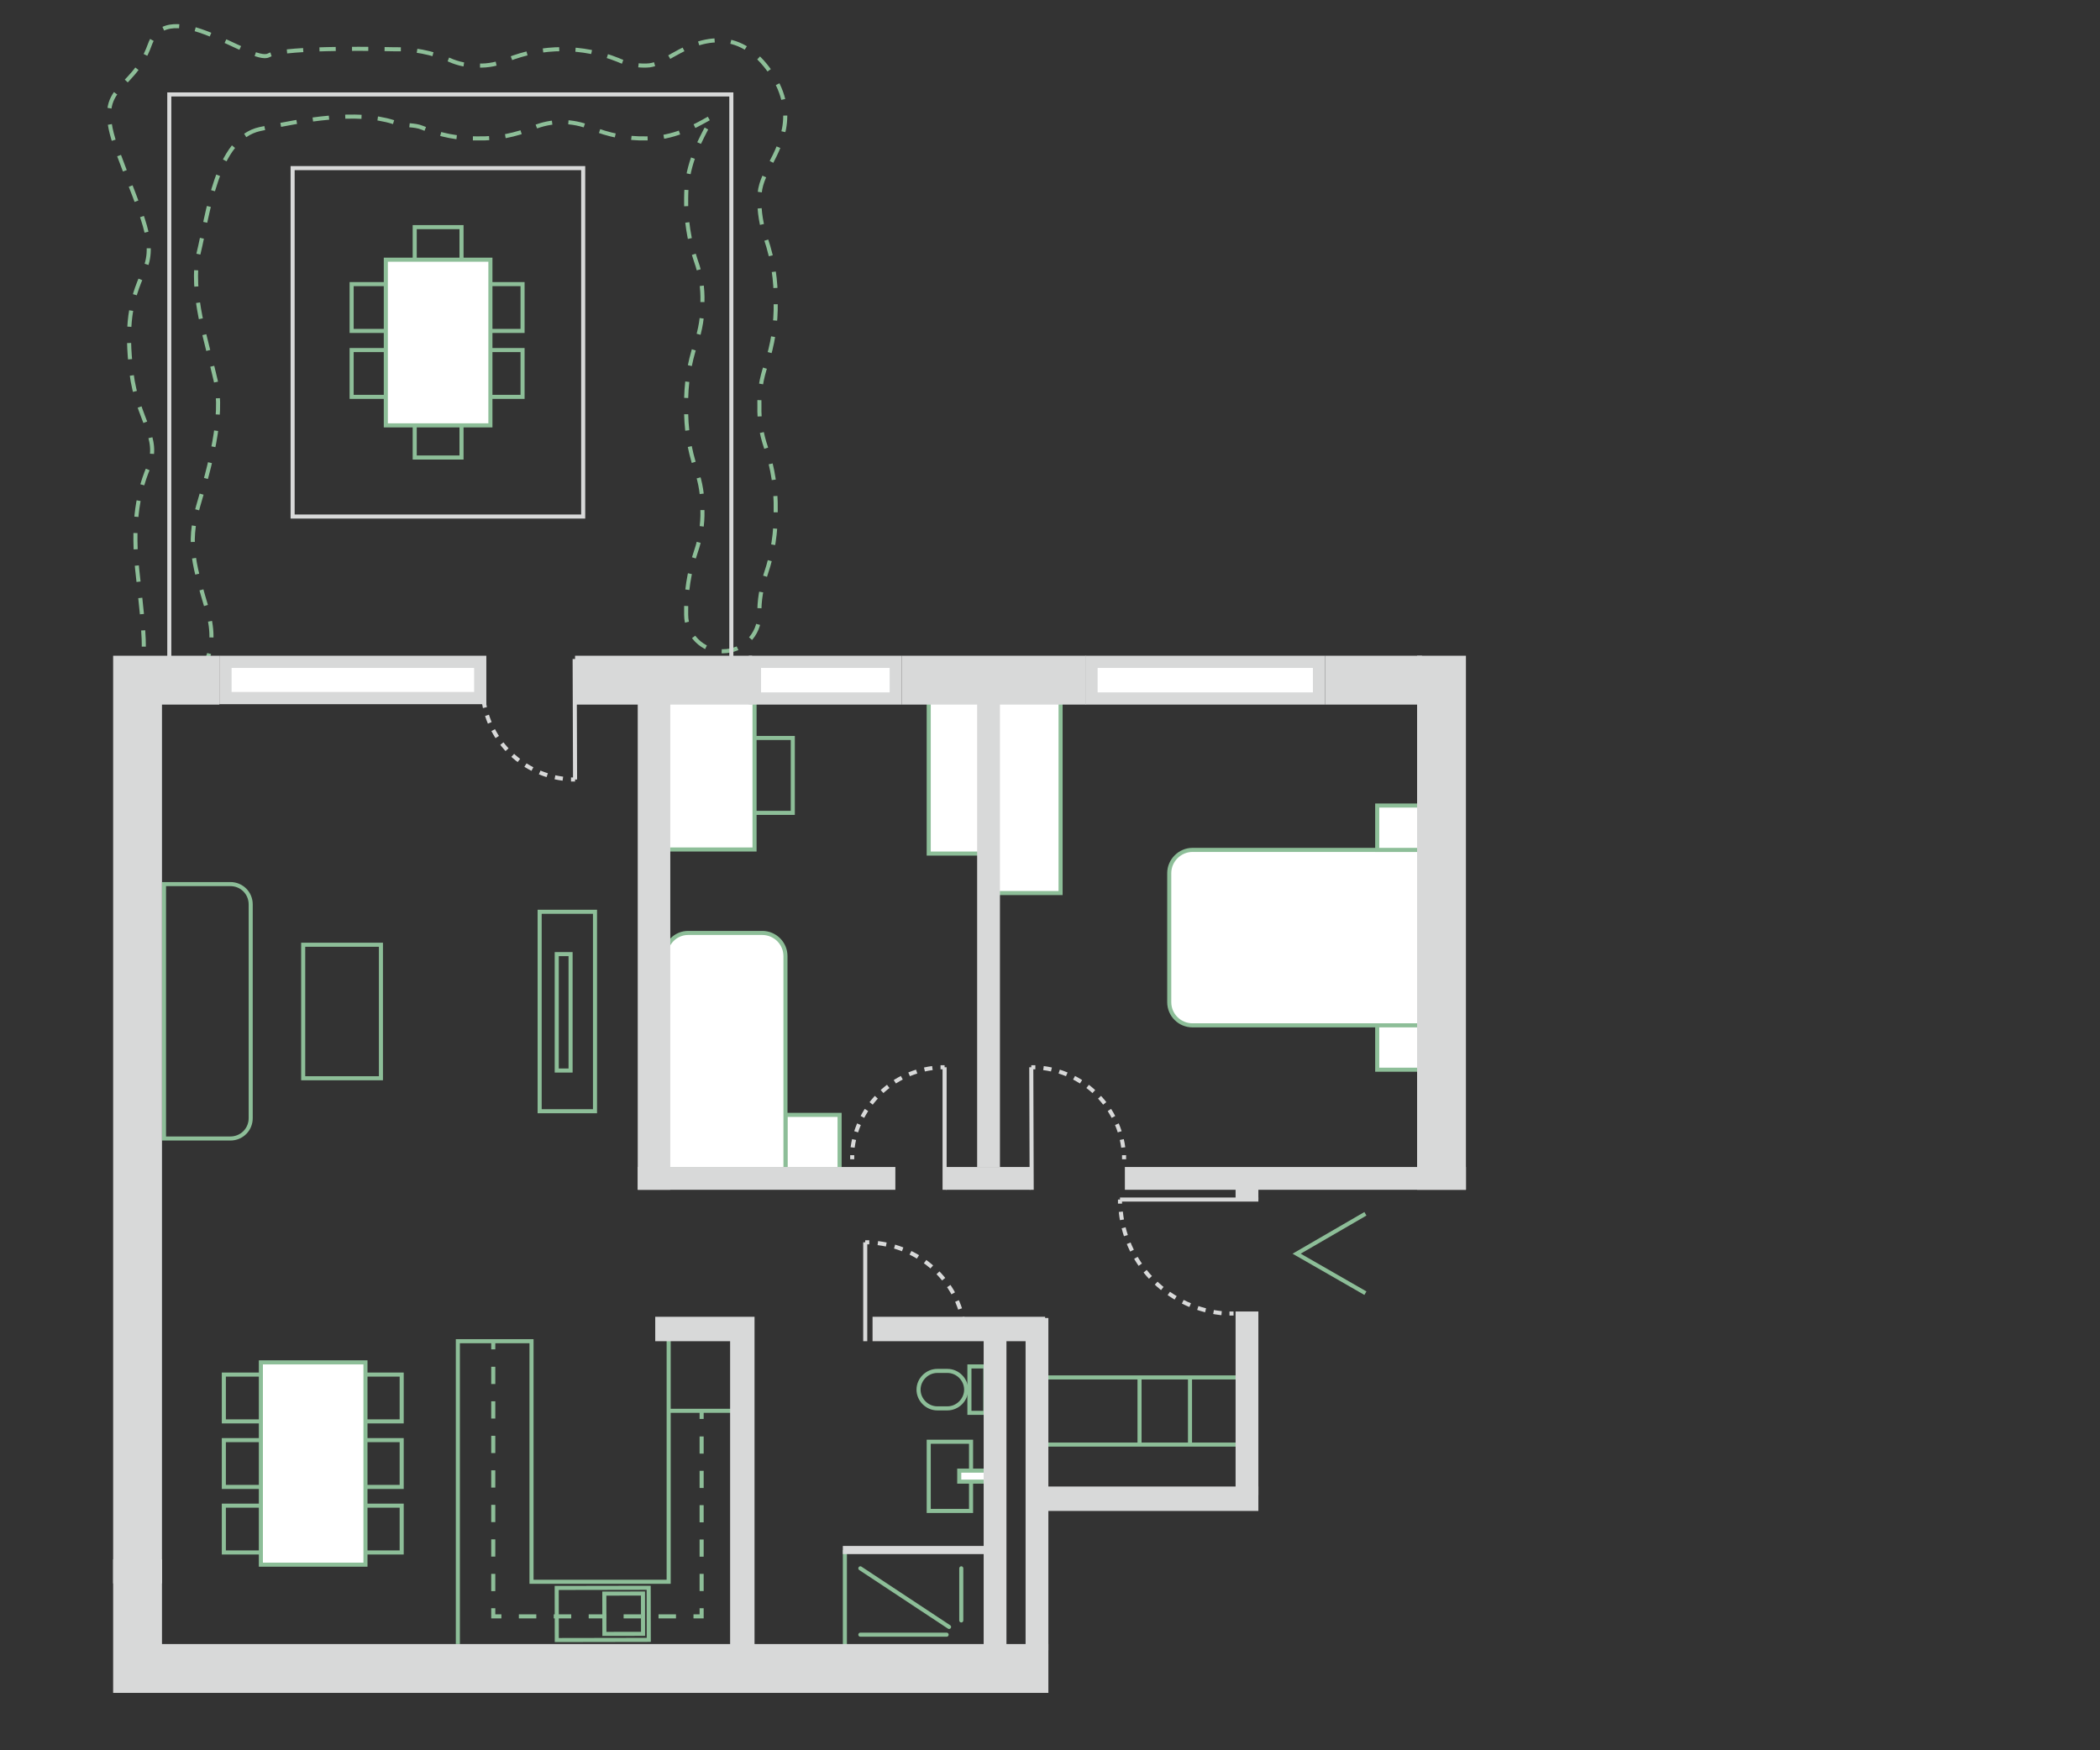 <?xml version="1.0" encoding="UTF-8"?> <!-- Generator: Adobe Illustrator 25.0.1, SVG Export Plug-In . SVG Version: 6.00 Build 0) --> <svg xmlns="http://www.w3.org/2000/svg" xmlns:xlink="http://www.w3.org/1999/xlink" version="1.1" id="Calque_1" x="0px" y="0px" viewBox="0 0 516 430" style="enable-background:new 0 0 516 430;" xml:space="preserve"><rect x="0" y="0" width="516" height="430" fill="#333333" stroke="none"/> <style type="text/css"> .st0{fill:#FFFFFF;stroke:#8DBE98;stroke-miterlimit:10;} .st1{fill:none;stroke:#8DBE98;stroke-miterlimit:10;} .st2{fill:none;stroke:#8DBE98;stroke-miterlimit:10;stroke-dasharray:4.22,4.22;} .st3{fill:none;stroke:#8DBE98;stroke-miterlimit:10;stroke-dasharray:4.29,4.29;} .st4{fill:none;stroke:#8DBE98;stroke-miterlimit:10;stroke-dasharray:4.24,4.24;} .st5{fill:none;stroke:#8DBE98;stroke-miterlimit:10;stroke-dasharray:4,4;} .st6{fill:none;stroke:#8DBE98;stroke-linecap:round;stroke-miterlimit:10;} .st7{fill:none;stroke:#D8D9D9;stroke-width:2;stroke-miterlimit:10;} .st8{fill:none;stroke:#D8D9D9;stroke-miterlimit:10;} .st9{fill:#FFFFFF;} .st10{fill:#D8D9D9;} .st11{fill:none;stroke:#D8D9D9;stroke-miterlimit:10;stroke-dasharray:2.1,2.1;} .st12{fill:none;stroke:#D8D9D9;stroke-miterlimit:10;stroke-dasharray:1.97,1.97;} .st13{fill:none;stroke:#D8D9D9;stroke-miterlimit:10;stroke-dasharray:1.98,1.98;} .st14{fill:none;stroke:#D8D9D9;stroke-miterlimit:10;stroke-dasharray:2,2;} </style> <g id="amménagements"> <path class="st0" d="M293,208.8h56.3l0,0v43.1l0,0H293c-3.1,0-5.7-2.5-5.7-5.7v0v-31.7C287.3,211.4,289.9,208.8,293,208.8 L293,208.8z"></path> <rect x="338.4" y="251.9" class="st0" width="10.9" height="10.9"></rect> <rect x="338.4" y="197.9" class="st0" width="10.9" height="10.9"></rect> <rect x="244.5" y="171.7" class="st0" width="16.1" height="47.7"></rect> <rect x="74.5" y="232.1" class="st1" width="19.1" height="32.8"></rect> <path class="st1" d="M40.3,217.2h16.3c2.8,0,5,2.2,5,5v52.5c0,2.8-2.2,5-5,5H40.3l0,0V217.2L40.3,217.2z"></path> <rect x="132.6" y="224" class="st1" width="13.6" height="49"></rect> <rect x="136.8" y="234.4" class="st1" width="3.4" height="28.6"></rect> <rect x="82.8" y="337.7" class="st1" width="15.9" height="11.5"></rect> <rect x="82.8" y="353.8" class="st1" width="15.9" height="11.5"></rect> <rect x="82.8" y="369.9" class="st1" width="15.9" height="11.5"></rect> <rect x="55" y="337.7" class="st1" width="15.9" height="11.5"></rect> <rect x="55" y="353.8" class="st1" width="15.9" height="11.5"></rect> <rect x="55" y="369.9" class="st1" width="15.9" height="11.5"></rect> <rect x="64.1" y="334.7" class="st0" width="25.7" height="49.7"></rect> <rect x="86.4" y="69.8" class="st1" width="15.9" height="11.5"></rect> <rect x="86.4" y="86" class="st1" width="15.9" height="11.5"></rect> <rect x="112.5" y="69.8" class="st1" width="15.9" height="11.5"></rect> <rect x="112.5" y="86" class="st1" width="15.9" height="11.5"></rect> <rect x="101.9" y="96.5" class="st1" width="11.5" height="15.9"></rect> <rect x="101.9" y="55.8" class="st1" width="11.5" height="15.9"></rect> <rect x="94.8" y="63.8" class="st0" width="25.7" height="40.7"></rect> <path class="st1" d="M164.3,325.5v63.1h-33.7v-59.1h-18.1v74.4"></path> <rect x="136.8" y="390.1" transform="matrix(1 -1.745302e-03 1.745302e-03 1 -0.692 0.259)" class="st1" width="22.6" height="12.8"></rect> <rect x="148.5" y="391.5" transform="matrix(1 -1.745302e-03 1.745302e-03 1 -0.692 0.268)" class="st1" width="9.5" height="9.9"></rect> <line class="st1" x1="164.3" y1="346.6" x2="179.9" y2="346.6"></line> <line class="st1" x1="172.4" y1="346.6" x2="172.4" y2="348.6"></line> <line class="st2" x1="172.4" y1="352.9" x2="172.4" y2="393"></line> <polyline class="st1" points="172.4,395.1 172.4,397.1 170.4,397.1 "></polyline> <line class="st3" x1="166.1" y1="397.1" x2="125.3" y2="397.1"></line> <polyline class="st1" points="123.2,397.1 121.2,397.1 121.2,395.1 "></polyline> <line class="st4" x1="121.2" y1="390.9" x2="121.2" y2="333.6"></line> <line class="st1" x1="121.2" y1="331.5" x2="121.2" y2="329.5"></line> <path class="st1" d="M232.8,346h-2.5c-2.5,0-4.6-2.1-4.6-4.6v0c0-2.5,2.1-4.6,4.6-4.6h2.5c2.5,0,4.6,2.1,4.6,4.6v0 C237.4,343.9,235.3,346,232.8,346z"></path> <rect x="238.2" y="335.7" class="st1" width="3.9" height="11.4"></rect> <rect x="228.2" y="354.2" class="st1" width="10.4" height="17"></rect> <rect x="235.7" y="361.3" class="st0" width="6.9" height="2.7"></rect> <line class="st1" x1="255.2" y1="338.4" x2="307.3" y2="338.4"></line> <line class="st1" x1="255.2" y1="354.9" x2="308.2" y2="354.9"></line> <line class="st1" x1="280" y1="338.4" x2="280" y2="354.9"></line> <line class="st1" x1="292.4" y1="354.9" x2="292.4" y2="338.4"></line> <path class="st5" d="M63.9,31.7C53.1,34,51.1,52.8,48.8,62.2s2.2,22.3,4.2,31.3s-1.5,21.2-4.3,30.8s-0.8,15.2,2.3,25.8 s-2.3,15.2-2.3,15.2l-14-2.2c1.5-2.8,0-13.7-1-23.3s-0.3-17.7,2.8-25s-2.8-11.7-4.2-23.2s-0.3-17.7,3-24.8s-0.3-13-6.5-29.8 s3.5-13.5,8-26s25.1,4.8,29.2,2.6s30.8-1.5,30.8-1.5c4.7-0.1,9.3,0.8,13.6,2.6c2.2,1,4.7,1.5,7.1,1.4c2.4,0.1,4.9-0.4,7.1-1.4 c8.7-3.5,18.5-3.5,27.2,0c2.2,1,4.7,1.5,7.1,1.4c1.9,0,4-1.1,6.3-2.5c4.3-2.4,14.3-8.1,22.9,2.5c8.4,10.4,3.9,19,1.2,24.2 c-1.5,2.9-2.7,5.2-2.7,8.3c-0.1,3.4,0.5,6.8,1.6,10.1c1.7,5,2.5,10.2,2.4,15.5c0.1,5.3-0.7,10.5-2.4,15.5 c-1.1,3.2-1.7,6.7-1.6,10.1c-0.1,3.4,0.5,6.9,1.6,10.1c1.7,5,2.5,10.2,2.4,15.5c0.1,5.3-0.7,10.5-2.4,15.5 c-1.1,3.3-1.7,6.7-1.6,10.1c0,5-4,9-9,9s-9-4-9-9c-0.1-5.3,0.7-10.5,2.4-15.5c1.1-3.2,1.7-6.7,1.6-10.1c0.1-3.4-0.4-6.8-1.6-10.1 c-1.7-5-2.5-10.2-2.4-15.5c-0.1-5.3,0.7-10.5,2.4-15.5c1.1-3.2,1.7-6.7,1.6-10.1c0.1-3.4-0.4-6.8-1.6-10.1 c-1.7-5-2.5-10.2-2.4-15.5c0-7.5,2.8-12.8,4.8-16.7c0.6-1,1.1-2.1,1.5-3.2l-0.9,0.5c-3.4,1.9-8.5,4.8-15.2,4.8 c-4.7,0.1-9.3-0.8-13.6-2.6c-4.6-1.9-9.7-1.9-14.2,0c-4.3,1.8-8.9,2.7-13.6,2.6c-4.7,0.1-9.3-0.8-13.6-2.6 c-2.2-0.9-3.8-0.3-7.1-1.4C87.5,27.1,74.8,29.4,63.9,31.7z"></path> <polyline class="st1" points="335.5,317.7 318.6,308 335.5,298.2 "></polyline> <rect x="193" y="273.9" class="st0" width="13.3" height="13.3"></rect> <path class="st0" d="M169.1,229.2h18.2c3.1,0,5.7,2.5,5.7,5.7v52.3l0,0h-29.5l0,0v-52.3C163.5,231.7,166,229.2,169.1,229.2 L169.1,229.2z"></path> <rect x="176.4" y="181.3" class="st1" width="18.4" height="18.4"></rect> <rect x="161" y="172.2" class="st0" width="24.4" height="36.5"></rect> <rect x="228.2" y="172" class="st0" width="14.6" height="37.7"></rect> <line class="st1" x1="207.6" y1="380.8" x2="207.6" y2="406"></line> <line class="st6" x1="236.2" y1="385.3" x2="236.2" y2="398.1"></line> <line class="st6" x1="211.4" y1="401.6" x2="232.6" y2="401.6"></line> <line class="st6" x1="211.4" y1="385.3" x2="233.2" y2="399.7"></line> <line class="st7" x1="242.1" y1="380.8" x2="207.1" y2="380.8"></line> </g> <g id="MURS"> <rect x="71.9" y="41.3" class="st8" width="71.4" height="85.6"></rect> <rect x="185.5" y="162.6" class="st9" width="34.6" height="9"></rect> <path class="st10" d="M218.6,164.1v6H187v-6H218.6 M221.6,161.1H184v12h37.6V161.1z"></path> <rect x="268.2" y="162.6" class="st9" width="55.9" height="9"></rect> <path class="st10" d="M322.6,164.1v6h-52.9v-6H322.6 M325.6,161.1h-58.9v12h58.9V161.1z"></path> <rect x="55.4" y="162.6" class="st9" width="62.5" height="8.9"></rect> <path class="st10" d="M116.5,164.1v5.9H56.9v-5.9L116.5,164.1 M119.5,161.1H53.9V173h65.6L119.5,161.1L119.5,161.1z"></path> <rect x="141.3" y="161.1" class="st10" width="43.5" height="12"></rect> <rect x="221.6" y="161.1" class="st10" width="45.2" height="12"></rect> <rect x="325.6" y="161.1" class="st10" width="23.8" height="12"></rect> <polygon class="st10" points="27.8,389 39.8,389 39.8,173.1 53.9,173.1 53.9,161.1 27.8,161.1 "></polygon> <polygon class="st10" points="257.6,403.9 39.8,403.9 39.8,383.1 27.8,383.1 27.8,415.9 257.6,415.9 "></polygon> <rect x="276.4" y="286.7" class="st10" width="83.8" height="5.6"></rect> <rect x="240.1" y="171.1" class="st10" width="5.6" height="115.6"></rect> <rect x="252" y="323.8" class="st10" width="5.6" height="81.6"></rect> <rect x="303.6" y="322.2" class="st10" width="5.6" height="45.1"></rect> <rect x="303.6" y="289.5" class="st10" width="5.6" height="5.2"></rect> <rect x="241.7" y="323.8" class="st10" width="5.6" height="81.6"></rect> <rect x="232.4" y="286.7" class="st10" width="20.8" height="5.6"></rect> <rect x="156.7" y="286.7" class="st10" width="63.3" height="5.6"></rect> <polygon class="st10" points="179.4,406.9 185.4,406.9 185.4,323.5 161,323.5 161,329.5 179.4,329.5 "></polygon> <rect x="214.4" y="323.5" class="st10" width="42.4" height="6"></rect> <rect x="255.2" y="365.2" class="st10" width="54" height="6"></rect> <line class="st8" x1="212.6" y1="329.5" x2="212.6" y2="305.2"></line> <path class="st8" d="M212.6,305.2h1"></path> <path class="st11" d="M215.7,305.4c11.4,1.4,20.3,10.3,21.3,21.4"></path> <path class="st8" d="M237.1,327.8c0,0.3,0,0.7,0,1"></path> <line class="st8" x1="141.2" y1="161.9" x2="141.3" y2="191.5"></line> <path class="st8" d="M141.3,191.5h-1"></path> <path class="st12" d="M138.3,191.3c-10.5-1.4-18.7-9.9-19.6-20.4"></path> <path class="st8" d="M118.6,169.9c0-0.3,0-0.7,0-1"></path> <line class="st8" x1="232.1" y1="292.3" x2="232.1" y2="262.2"></line> <path class="st8" d="M232.1,262.2h-1"></path> <path class="st13" d="M229.1,262.4c-10.5,1.4-18.7,9.9-19.7,20.4"></path> <path class="st8" d="M209.4,283.8c0,0.3,0,0.7,0,1"></path> <line class="st8" x1="253.5" y1="292.3" x2="253.4" y2="262.2"></line> <path class="st8" d="M253.4,262.2h1"></path> <path class="st13" d="M256.4,262.4c10.5,1.4,18.7,9.9,19.7,20.4"></path> <path class="st8" d="M276.2,283.8c0,0.3,0,0.7,0,1"></path> <line class="st8" x1="309.2" y1="294.7" x2="275.2" y2="294.7"></line> <path class="st8" d="M275.2,294.7c0,0.3,0,0.7,0,1"></path> <path class="st14" d="M275.4,297.7c1.4,13.5,12.2,24,25.7,25"></path> <path class="st8" d="M302.1,322.7c0.3,0,0.7,0,1,0"></path> <polyline class="st8" points="179.7,163.5 179.7,23.2 41.6,23.2 41.6,171.1 "></polyline> <rect x="348.2" y="161.1" class="st10" width="12" height="131.2"></rect> <polygon class="st10" points="156.7,168.5 164.7,168.5 164.7,284.3 164.7,292.3 156.7,292.3 "></polygon> </g> </svg> 